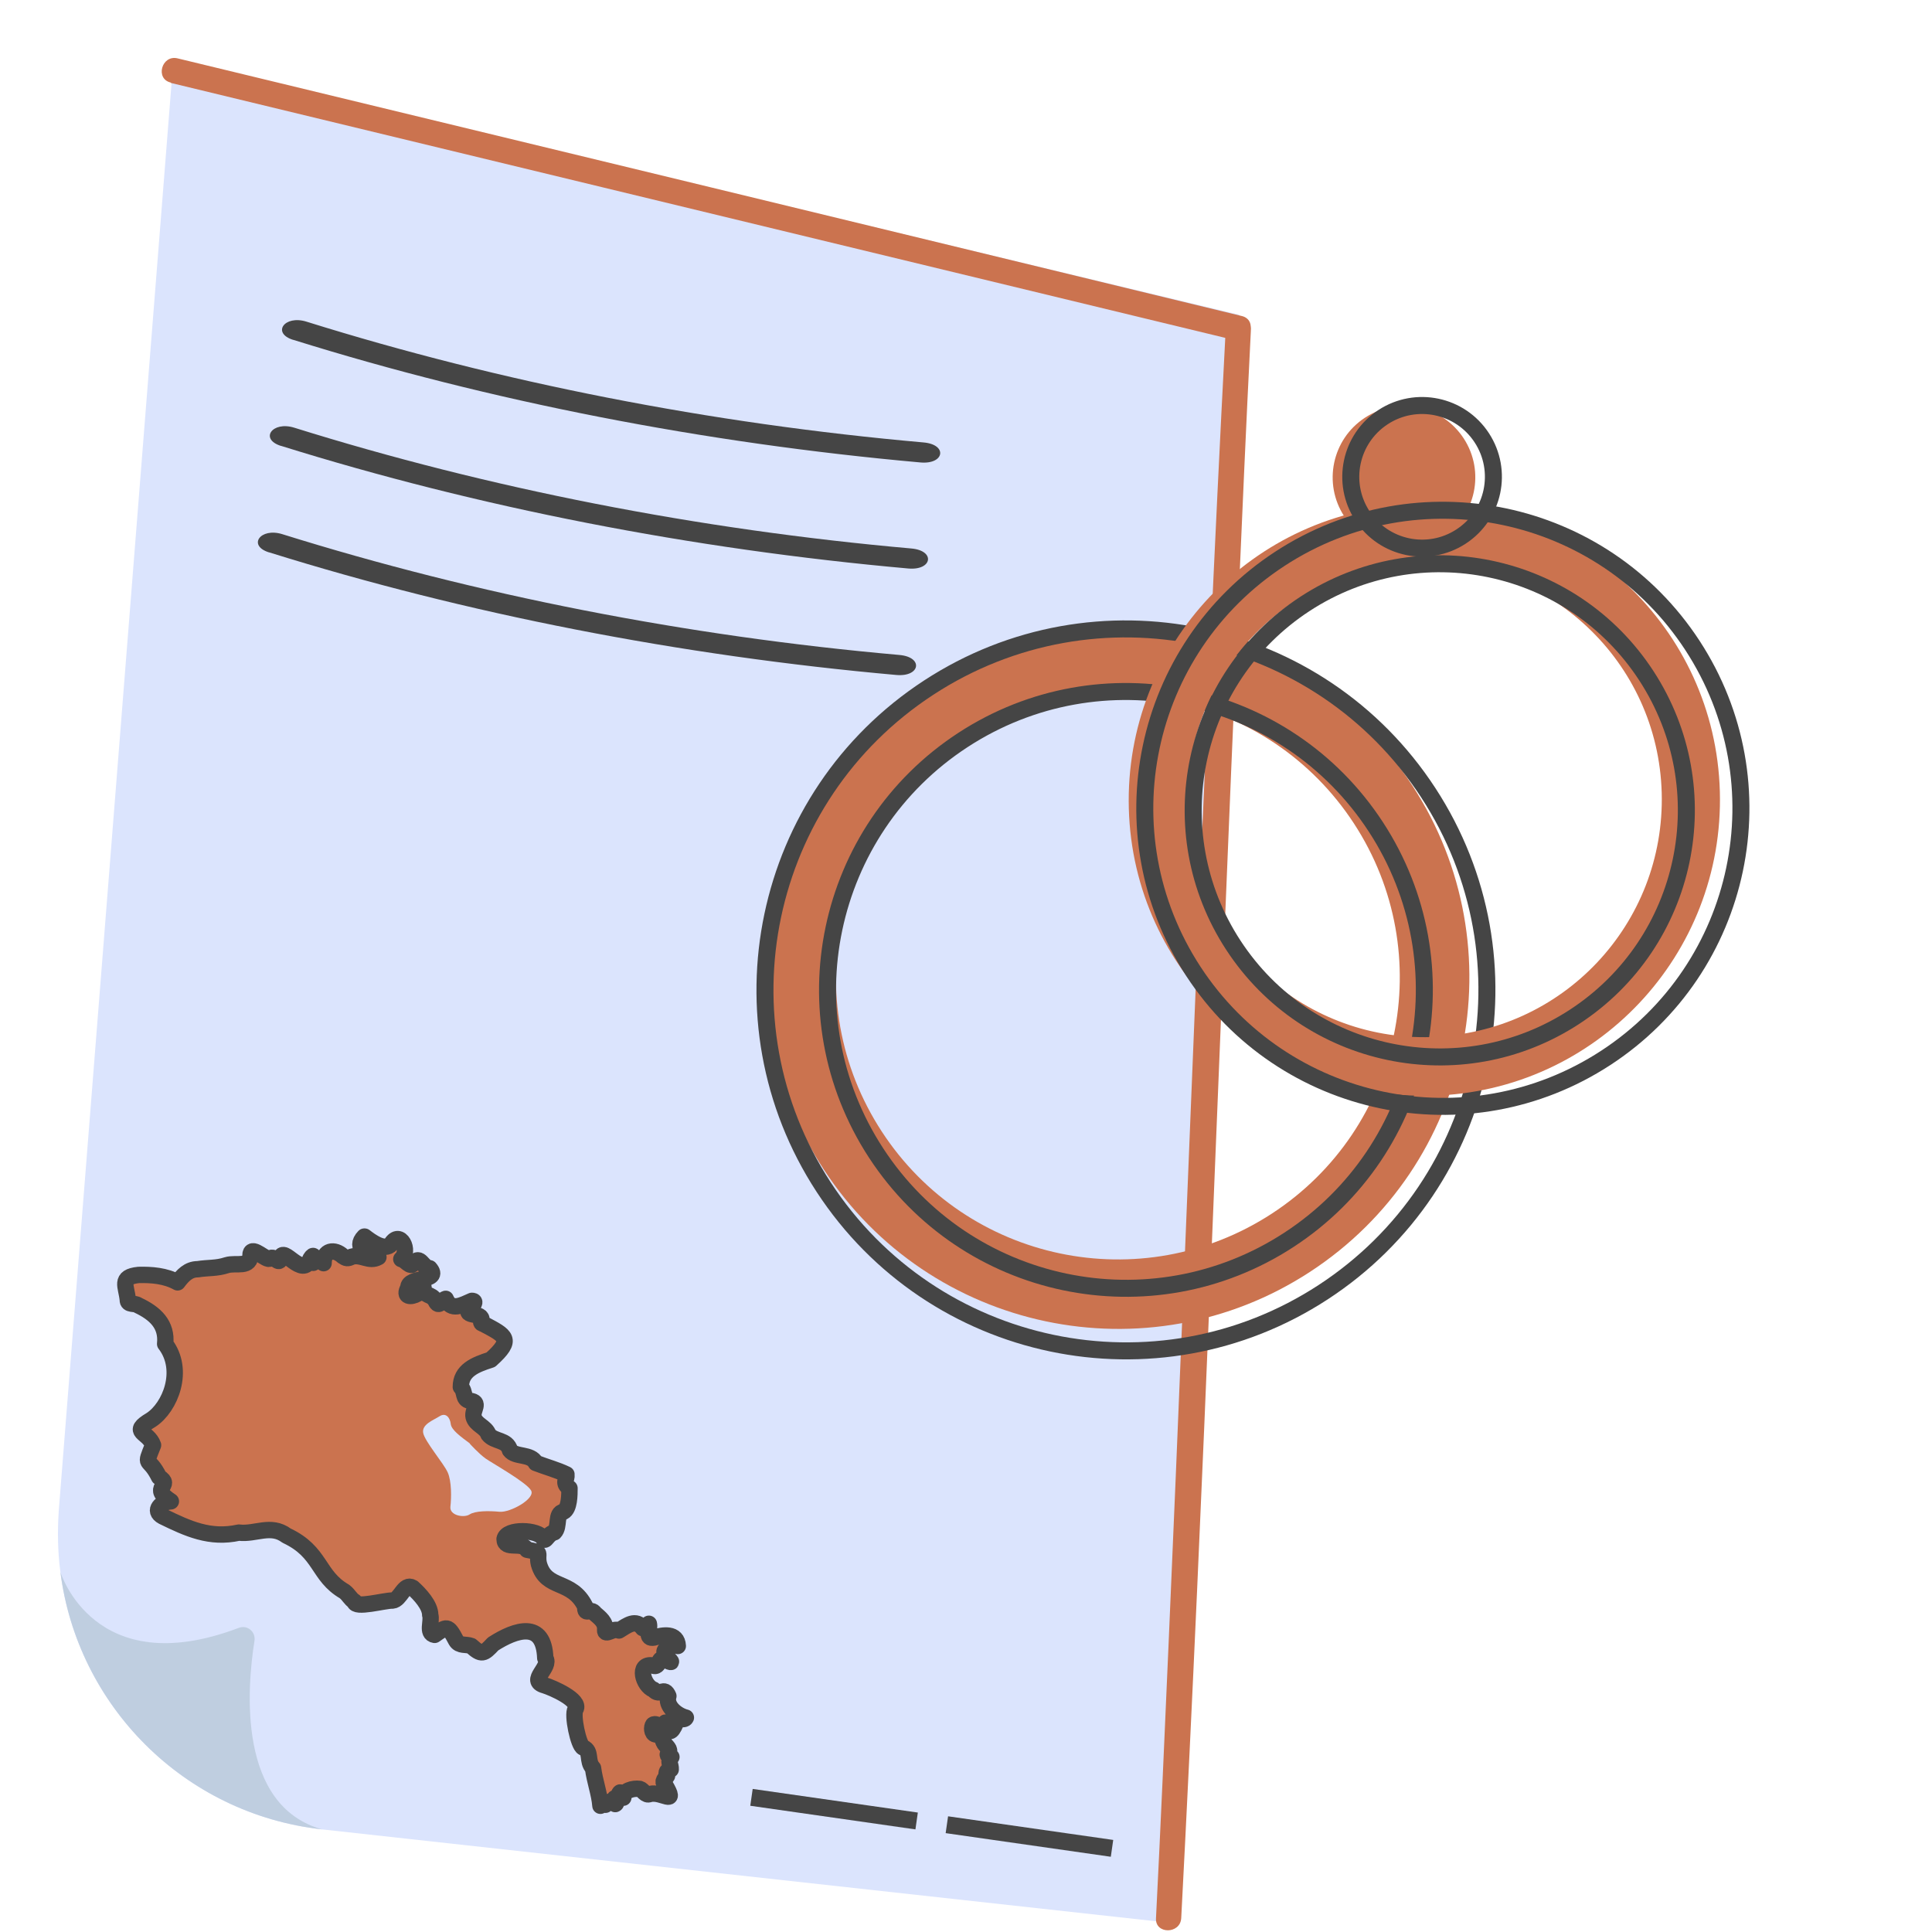 <svg width="400" height="400" viewBox="0 0 400 400" fill="none" xmlns="http://www.w3.org/2000/svg"><path d="M242.402 398.117L66.691 378.756C37.997 375.552 15.99 353.057 12.507 325.478C11.95 321.369 11.881 317.121 12.159 312.873L35.908 12.289L256.54 65.149L242.402 398.187V398.117Z" fill="#DBE4FD"/><path d="M66.691 378.756C37.998 375.552 15.99 353.057 12.508 325.478C12.508 325.478 19.472 348.391 49.419 337.039C51.16 336.342 52.971 337.805 52.692 339.685C51.091 349.714 49.21 373.881 66.691 378.756Z" fill="#BFCEE0"/><path d="M58.237 92.327C98.952 105.046 143.23 113.701 188.054 117.702C193.02 118.141 193.719 114.003 188.687 113.558C144.457 109.646 101.102 101.108 60.907 88.544C56.36 87.136 53.69 90.92 58.171 92.322L58.237 92.327Z" fill="#454545"/><path d="M55.761 114.372C96.477 127.091 140.755 135.746 185.578 139.747C190.544 140.186 191.244 136.048 186.211 135.603C141.981 131.691 98.627 123.153 58.431 110.589C53.885 109.181 51.215 112.965 55.695 114.366L55.761 114.372Z" fill="#454545"/><path d="M60.761 70.372C101.477 83.091 145.755 91.746 190.578 95.747C195.544 96.186 196.244 92.048 191.211 91.603C146.981 87.691 103.627 79.153 63.431 66.589C58.885 65.181 56.215 68.965 60.695 70.367L60.761 70.372Z" fill="#454545"/><path d="M35.35 17.163C108.824 34.923 182.229 52.682 255.704 70.441C258.977 71.207 260.37 66.193 257.097 65.427C183.622 47.598 110.217 29.839 36.743 12.079C33.469 11.313 32.077 16.328 35.35 17.094V17.163Z" fill="#CB734F"/><path d="M244.56 397.142C249.296 306.883 252.361 216.555 256.33 126.226C257.166 107.005 258.002 87.713 258.977 68.492C259.186 65.149 253.962 65.149 253.753 68.492C249.018 158.75 245.953 249.079 241.984 339.407C241.148 358.629 240.312 377.92 239.337 397.142C239.128 400.485 244.352 400.485 244.56 397.142Z" fill="#CB734F"/><path d="M75.493 256.025C76.746 257 79.671 259.159 80.995 257.557C82.805 254.562 85.034 258.95 83.084 260.691C83.92 260.761 85.034 262.641 85.591 261.527C87.053 259.786 87.402 262.432 88.934 262.571C91.441 265.427 84.407 264.243 84.546 266.611C83.432 268.561 85.103 268.63 86.427 267.864C86.984 267.864 86.218 265.496 87.68 266.541C87.82 268.63 89.213 267.655 90.188 269.327C90.884 270.859 91.371 269.188 92.277 268.909C93.391 271.556 95.62 270.232 97.709 269.327C98.754 269.327 97.848 270.441 97.361 270.72C95.62 272.879 100.077 271.486 99.659 273.436C99.52 273.993 99.798 273.993 100.147 274.132C104.743 276.57 106.345 277.266 101.609 281.515C98.336 282.559 95.411 283.743 95.411 287.156C96.386 288.131 95.759 289.733 97.222 290.011C99.659 290.29 97.709 291.892 98.057 293.354C98.475 295.026 100.564 295.374 101.122 296.976C102.375 298.577 104.952 297.951 105.579 300.249C106.693 301.781 109.897 300.876 110.941 302.895C113.1 303.731 115.259 304.288 117.279 305.263C117.418 306.308 116.374 307.074 117.906 308.119C117.906 309.442 117.906 312.367 116.652 312.994C114.911 313.272 115.956 316.058 114.772 317.242C113.24 317.66 112.961 319.471 112.474 318.496C111.429 316.615 104.882 316.406 104.465 318.635C104.465 321.003 108.016 319.053 109.131 320.864C112.543 321.49 111.011 321.351 111.568 323.789C113.1 329.29 118.324 326.853 121.179 332.633C121.04 334.653 122.363 332.773 123.129 334.026C124.243 335.001 125.427 335.837 125.288 337.439C125.218 338.832 126.96 336.951 128.144 337.578C129.954 336.464 131.626 335.141 133.088 337.091C133.506 337.021 133.854 336.603 134.342 336.185C134.62 337.3 133.576 339.389 135.387 339.041C137.267 338.483 140.192 337.996 140.331 340.782C139.147 340.364 138.938 340.642 138.033 341.409C136.083 342.244 141.167 345.239 137.685 343.637C136.362 342.592 136.57 345.518 135.178 344.821C131.765 344.264 133.158 349.069 135.317 349.835C136.64 351.368 137.476 349 138.381 351.159C137.754 353.178 140.053 355.128 142.003 355.616C141.654 356.382 140.122 355.337 139.913 356.73C137.894 361.466 138.172 354.293 137.476 357.496C137.406 358.193 135.944 356.591 135.247 357.078C134.899 357.496 134.899 358.959 135.735 359.098C137.058 359.098 136.919 359.586 137.406 360.7C137.685 361.396 138.66 361.884 138.521 362.65C138.103 363.416 138.103 363.416 139.008 363.764C138.172 364.53 138.938 365.436 138.869 366.341C138.172 366.48 137.824 366.898 138.103 367.664C137.754 368.291 136.988 368.709 137.685 369.545C140.331 374.072 137.058 370.798 134.551 371.425C133.645 371.843 133.158 370.589 132.461 370.38C131.069 370.172 128.979 370.729 129.049 372.191C128.283 371.077 128.631 370.45 127.795 372.191C126.402 372.191 128.074 373.236 127.377 373.514C126.542 372.679 126.124 372.888 125.358 373.654C124.87 372.4 125.079 373.445 124.313 373.863C124.104 371.286 123.129 368.779 122.781 366.063C121.388 364.6 122.572 362.58 120.761 361.814C119.786 361.466 118.393 354.989 119.159 353.875C120.274 351.994 114.354 349.418 112.752 348.93C109.2 347.955 114.215 345.169 112.891 343.289C112.613 335.419 106.763 337.369 102.097 340.364C100.147 342.453 99.729 342.732 97.57 340.782C96.525 340.364 95.132 340.851 94.436 339.667C92.695 336.324 92.486 336.742 89.979 338.483C88.237 338.205 89.491 335.628 89.073 334.374C89.073 332.355 86.914 330.057 85.452 328.733C83.641 327.619 82.945 331.24 81.273 331.38C79.671 331.31 73.403 333.121 73.403 331.589C72.498 331.032 72.289 330.265 71.314 329.499C65.673 326.226 66.578 321.351 59.335 317.938C56.062 315.501 52.928 317.73 49.446 317.312C43.456 318.635 38.86 316.476 33.706 313.969C31.478 312.785 33.428 310.904 35.378 310.835C30.781 307.84 35.935 307.701 32.94 305.82C30.712 301.294 29.736 304.079 31.686 299.204C30.712 296.349 26.811 296.627 31.269 293.981C35.238 291.404 38.372 283.674 34.194 278.241C34.612 274.202 32.104 271.904 28.552 270.232C27.926 269.745 26.394 270.232 26.463 269.118C26.185 266.263 24.652 264.382 28.692 263.964C31.338 263.895 34.263 264.104 36.77 265.496C37.815 264.104 38.999 262.78 40.949 262.78C43.108 262.432 44.849 262.641 46.939 261.945C48.958 261.318 51.883 262.711 51.883 259.577C52.231 257.836 55.226 261.179 55.923 260.552C56.828 259.855 57.733 262.014 58.082 260.552C58.569 257.627 62.608 264.939 64.28 260.621C65.116 259.298 64.976 260.482 64.837 261.457C65.603 261.039 66.3 260.273 66.996 261.527C66.996 258.811 69.225 258.462 70.966 260.064C71.662 260.552 72.01 260.621 72.776 260.204C74.866 259.577 76.398 261.387 78.348 260.273C76.189 259.925 73.125 258.393 75.423 256.025H75.493Z" fill="#CB734F"/><path d="M75.493 256.025C76.746 257 79.671 259.159 80.995 257.557C82.805 254.562 85.034 258.95 83.084 260.691C83.92 260.761 85.034 262.641 85.591 261.527C87.053 259.786 87.402 262.432 88.934 262.571C91.441 265.427 84.407 264.243 84.546 266.611C83.432 268.561 85.103 268.63 86.427 267.864C86.984 267.864 86.218 265.496 87.68 266.541C87.82 268.63 89.213 267.655 90.188 269.327C90.884 270.859 91.371 269.188 92.277 268.909C93.391 271.556 95.62 270.232 97.709 269.327C98.754 269.327 97.848 270.441 97.361 270.72C95.62 272.879 100.077 271.486 99.659 273.436C99.52 273.993 99.798 273.993 100.147 274.132C104.743 276.57 106.345 277.266 101.609 281.515C98.336 282.559 95.411 283.743 95.411 287.156C96.386 288.131 95.759 289.733 97.222 290.011C99.659 290.29 97.709 291.892 98.057 293.354C98.475 295.026 100.564 295.374 101.122 296.976C102.375 298.577 104.952 297.951 105.579 300.249C106.693 301.781 109.897 300.876 110.941 302.895C113.1 303.731 115.259 304.288 117.279 305.263C117.418 306.308 116.374 307.074 117.906 308.119C117.906 309.442 117.906 312.367 116.652 312.994C114.911 313.272 115.956 316.058 114.772 317.242C113.24 317.66 112.961 319.471 112.474 318.496C111.429 316.615 104.882 316.406 104.465 318.635C104.465 321.003 108.016 319.053 109.131 320.864C112.543 321.49 111.011 321.351 111.568 323.789C113.1 329.29 118.324 326.853 121.179 332.633C121.04 334.653 122.363 332.773 123.129 334.026C124.243 335.001 125.427 335.837 125.288 337.439C125.218 338.832 126.96 336.951 128.144 337.578C129.954 336.464 131.626 335.141 133.088 337.091C133.506 337.021 133.854 336.603 134.342 336.185C134.62 337.3 133.576 339.389 135.387 339.041C137.267 338.483 140.192 337.996 140.331 340.782C139.147 340.364 138.938 340.642 138.033 341.409C136.083 342.244 141.167 345.239 137.685 343.637C136.362 342.592 136.57 345.518 135.178 344.821C131.765 344.264 133.158 349.069 135.317 349.835C136.64 351.368 137.476 349 138.381 351.159C137.754 353.178 140.053 355.128 142.003 355.616C141.654 356.382 140.122 355.337 139.913 356.73C137.894 361.466 138.172 354.293 137.476 357.496C137.406 358.193 135.944 356.591 135.247 357.078C134.899 357.496 134.899 358.959 135.735 359.098C137.058 359.098 136.919 359.586 137.406 360.7C137.685 361.396 138.66 361.884 138.521 362.65C138.103 363.416 138.103 363.416 139.008 363.764C138.172 364.53 138.938 365.436 138.869 366.341C138.172 366.48 137.824 366.898 138.103 367.664C137.754 368.291 136.988 368.709 137.685 369.545C140.331 374.072 137.058 370.798 134.551 371.425C133.645 371.843 133.158 370.589 132.461 370.38C131.069 370.172 128.979 370.729 129.049 372.191C128.283 371.077 128.631 370.45 127.795 372.191C126.402 372.191 128.074 373.236 127.377 373.514C126.542 372.679 126.124 372.888 125.358 373.654C124.87 372.4 125.079 373.445 124.313 373.863C124.104 371.286 123.129 368.779 122.781 366.063C121.388 364.6 122.572 362.58 120.761 361.814C119.786 361.466 118.393 354.989 119.159 353.875C120.274 351.994 114.354 349.418 112.752 348.93C109.2 347.955 114.215 345.169 112.891 343.289C112.613 335.419 106.763 337.369 102.097 340.364C100.147 342.453 99.729 342.732 97.57 340.782C96.525 340.364 95.132 340.851 94.436 339.667C92.695 336.324 92.486 336.742 89.979 338.483C88.237 338.205 89.491 335.628 89.073 334.374C89.073 332.355 86.914 330.057 85.452 328.733C83.641 327.619 82.945 331.24 81.273 331.38C79.671 331.31 73.403 333.121 73.403 331.589C72.498 331.032 72.289 330.265 71.314 329.499C65.673 326.226 66.578 321.351 59.335 317.938C56.062 315.501 52.928 317.73 49.446 317.312C43.456 318.635 38.86 316.476 33.706 313.969C31.478 312.785 33.428 310.904 35.378 310.835C30.781 307.84 35.935 307.701 32.94 305.82C30.712 301.294 29.736 304.079 31.686 299.204C30.712 296.349 26.811 296.627 31.269 293.981C35.238 291.404 38.372 283.674 34.194 278.241C34.612 274.202 32.104 271.904 28.552 270.232C27.926 269.745 26.394 270.232 26.463 269.118C26.185 266.263 24.652 264.382 28.692 263.964C31.338 263.895 34.263 264.104 36.77 265.496C37.815 264.104 38.999 262.78 40.949 262.78C43.108 262.432 44.849 262.641 46.939 261.945C48.958 261.318 51.883 262.711 51.883 259.577C52.231 257.836 55.226 261.179 55.923 260.552C56.828 259.855 57.733 262.014 58.082 260.552C58.569 257.627 62.608 264.939 64.28 260.621C65.116 259.298 64.976 260.482 64.837 261.457C65.603 261.039 66.3 260.273 66.996 261.527C66.996 258.811 69.225 258.462 70.966 260.064C71.662 260.552 72.01 260.621 72.776 260.204C74.866 259.577 76.398 261.387 78.348 260.273C76.189 259.925 73.125 258.393 75.423 256.025H75.493Z" stroke="#454545" stroke-width="3.391" stroke-linecap="round" stroke-linejoin="round"/><path d="M97.29 298.856C95.41 297.463 93.46 296.07 93.32 294.816C93.181 293.563 92.345 292.379 91.022 293.214C89.699 294.05 87.331 294.886 87.609 296.627C87.888 298.368 91.858 302.965 92.694 304.845C93.529 306.725 93.46 310.138 93.251 311.949C93.042 313.759 96.036 314.317 97.22 313.551C98.404 312.784 101.19 312.784 103.419 312.993C105.647 313.202 110.871 310.277 109.965 308.606C109.06 306.934 101.956 302.965 100.563 301.99C99.17 301.015 97.22 298.856 97.22 298.856H97.29Z" fill="#DBE4FD"/><path d="M191.695 141.498C158.046 163.465 148.628 208.536 170.557 242.127C192.485 275.718 237.575 285.291 271.224 263.324C304.873 241.358 314.349 196.248 292.383 162.599C270.416 128.949 225.345 119.532 191.695 141.498ZM263.343 251.252C236.342 268.879 200.197 261.286 182.57 234.285C164.944 207.284 172.537 171.138 199.538 153.512C226.539 135.885 262.684 143.478 280.311 170.479C297.937 197.48 290.344 233.626 263.343 251.252Z" fill="#CB734F"/><path d="M273.964 267.523C308.523 244.962 318.25 198.658 295.69 164.098C273.129 129.539 226.824 119.812 192.265 142.373C157.706 164.933 147.979 211.238 170.54 245.797C193.1 280.356 239.405 290.083 273.964 267.523Z" stroke="#454545" stroke-width="3.52" stroke-linecap="round" stroke-linejoin="round"/><path d="M266.883 256.676C295.451 238.026 303.492 199.748 284.842 171.18C266.192 142.612 227.914 134.571 199.346 153.221C170.777 171.87 162.737 210.148 181.386 238.717C200.036 267.285 238.314 275.326 266.883 256.676Z" stroke="#454545" stroke-width="3.52" stroke-linecap="round" stroke-linejoin="round"/><path d="M293.175 104.445C259.362 105.394 232.799 133.629 233.71 167.384C234.62 201.139 262.835 227.798 296.649 226.85C330.462 225.902 357.025 197.666 356.076 163.853C355.128 130.039 326.892 103.477 293.079 104.425L293.175 104.445ZM296.379 214.716C269.29 215.517 246.644 194.205 245.863 167.019C245.083 139.832 266.471 117.303 293.561 116.502C320.651 115.702 343.297 137.014 344.039 164.142C344.782 191.27 323.527 213.878 296.341 214.658L296.379 214.716Z" fill="#CB734F"/><path d="M298.751 111.201C305.579 106.744 307.501 97.595 303.044 90.767C298.586 83.939 289.438 82.017 282.609 86.475C275.781 90.932 273.86 100.081 278.317 106.909C282.774 113.737 291.923 115.659 298.751 111.201Z" fill="#CB734F"/><path d="M332.459 219.023C360.995 200.395 369.027 162.16 350.398 133.624C331.77 105.087 293.535 97.056 264.999 115.684C236.462 134.313 228.431 172.548 247.059 201.084C265.688 229.62 303.923 237.652 332.459 219.023Z" stroke="#454545" stroke-width="3.52" stroke-linecap="round" stroke-linejoin="round"/><path d="M325.993 210.519C349.602 195.108 356.247 163.476 340.835 139.867C325.423 116.259 293.791 109.614 270.182 125.026C246.574 140.437 239.929 172.07 255.341 195.678C270.753 219.286 302.385 225.931 325.993 210.519Z" stroke="#454545" stroke-width="3.52" stroke-linecap="round" stroke-linejoin="round"/><path d="M302.499 111.083C309.327 106.626 311.249 97.477 306.792 90.649C302.334 83.821 293.186 81.899 286.358 86.356C279.529 90.814 277.608 99.963 282.065 106.791C286.522 113.619 295.671 115.54 302.499 111.083Z" stroke="#454545" stroke-width="3.52" stroke-linecap="round" stroke-linejoin="round"/><line x1="155.586" y1="372.121" x2="189.779" y2="377.013" stroke="#454545" stroke-width="3.52"/><line x1="196.038" y1="377.789" x2="230.231" y2="382.681" stroke="#454545" stroke-width="3.52"/></svg>